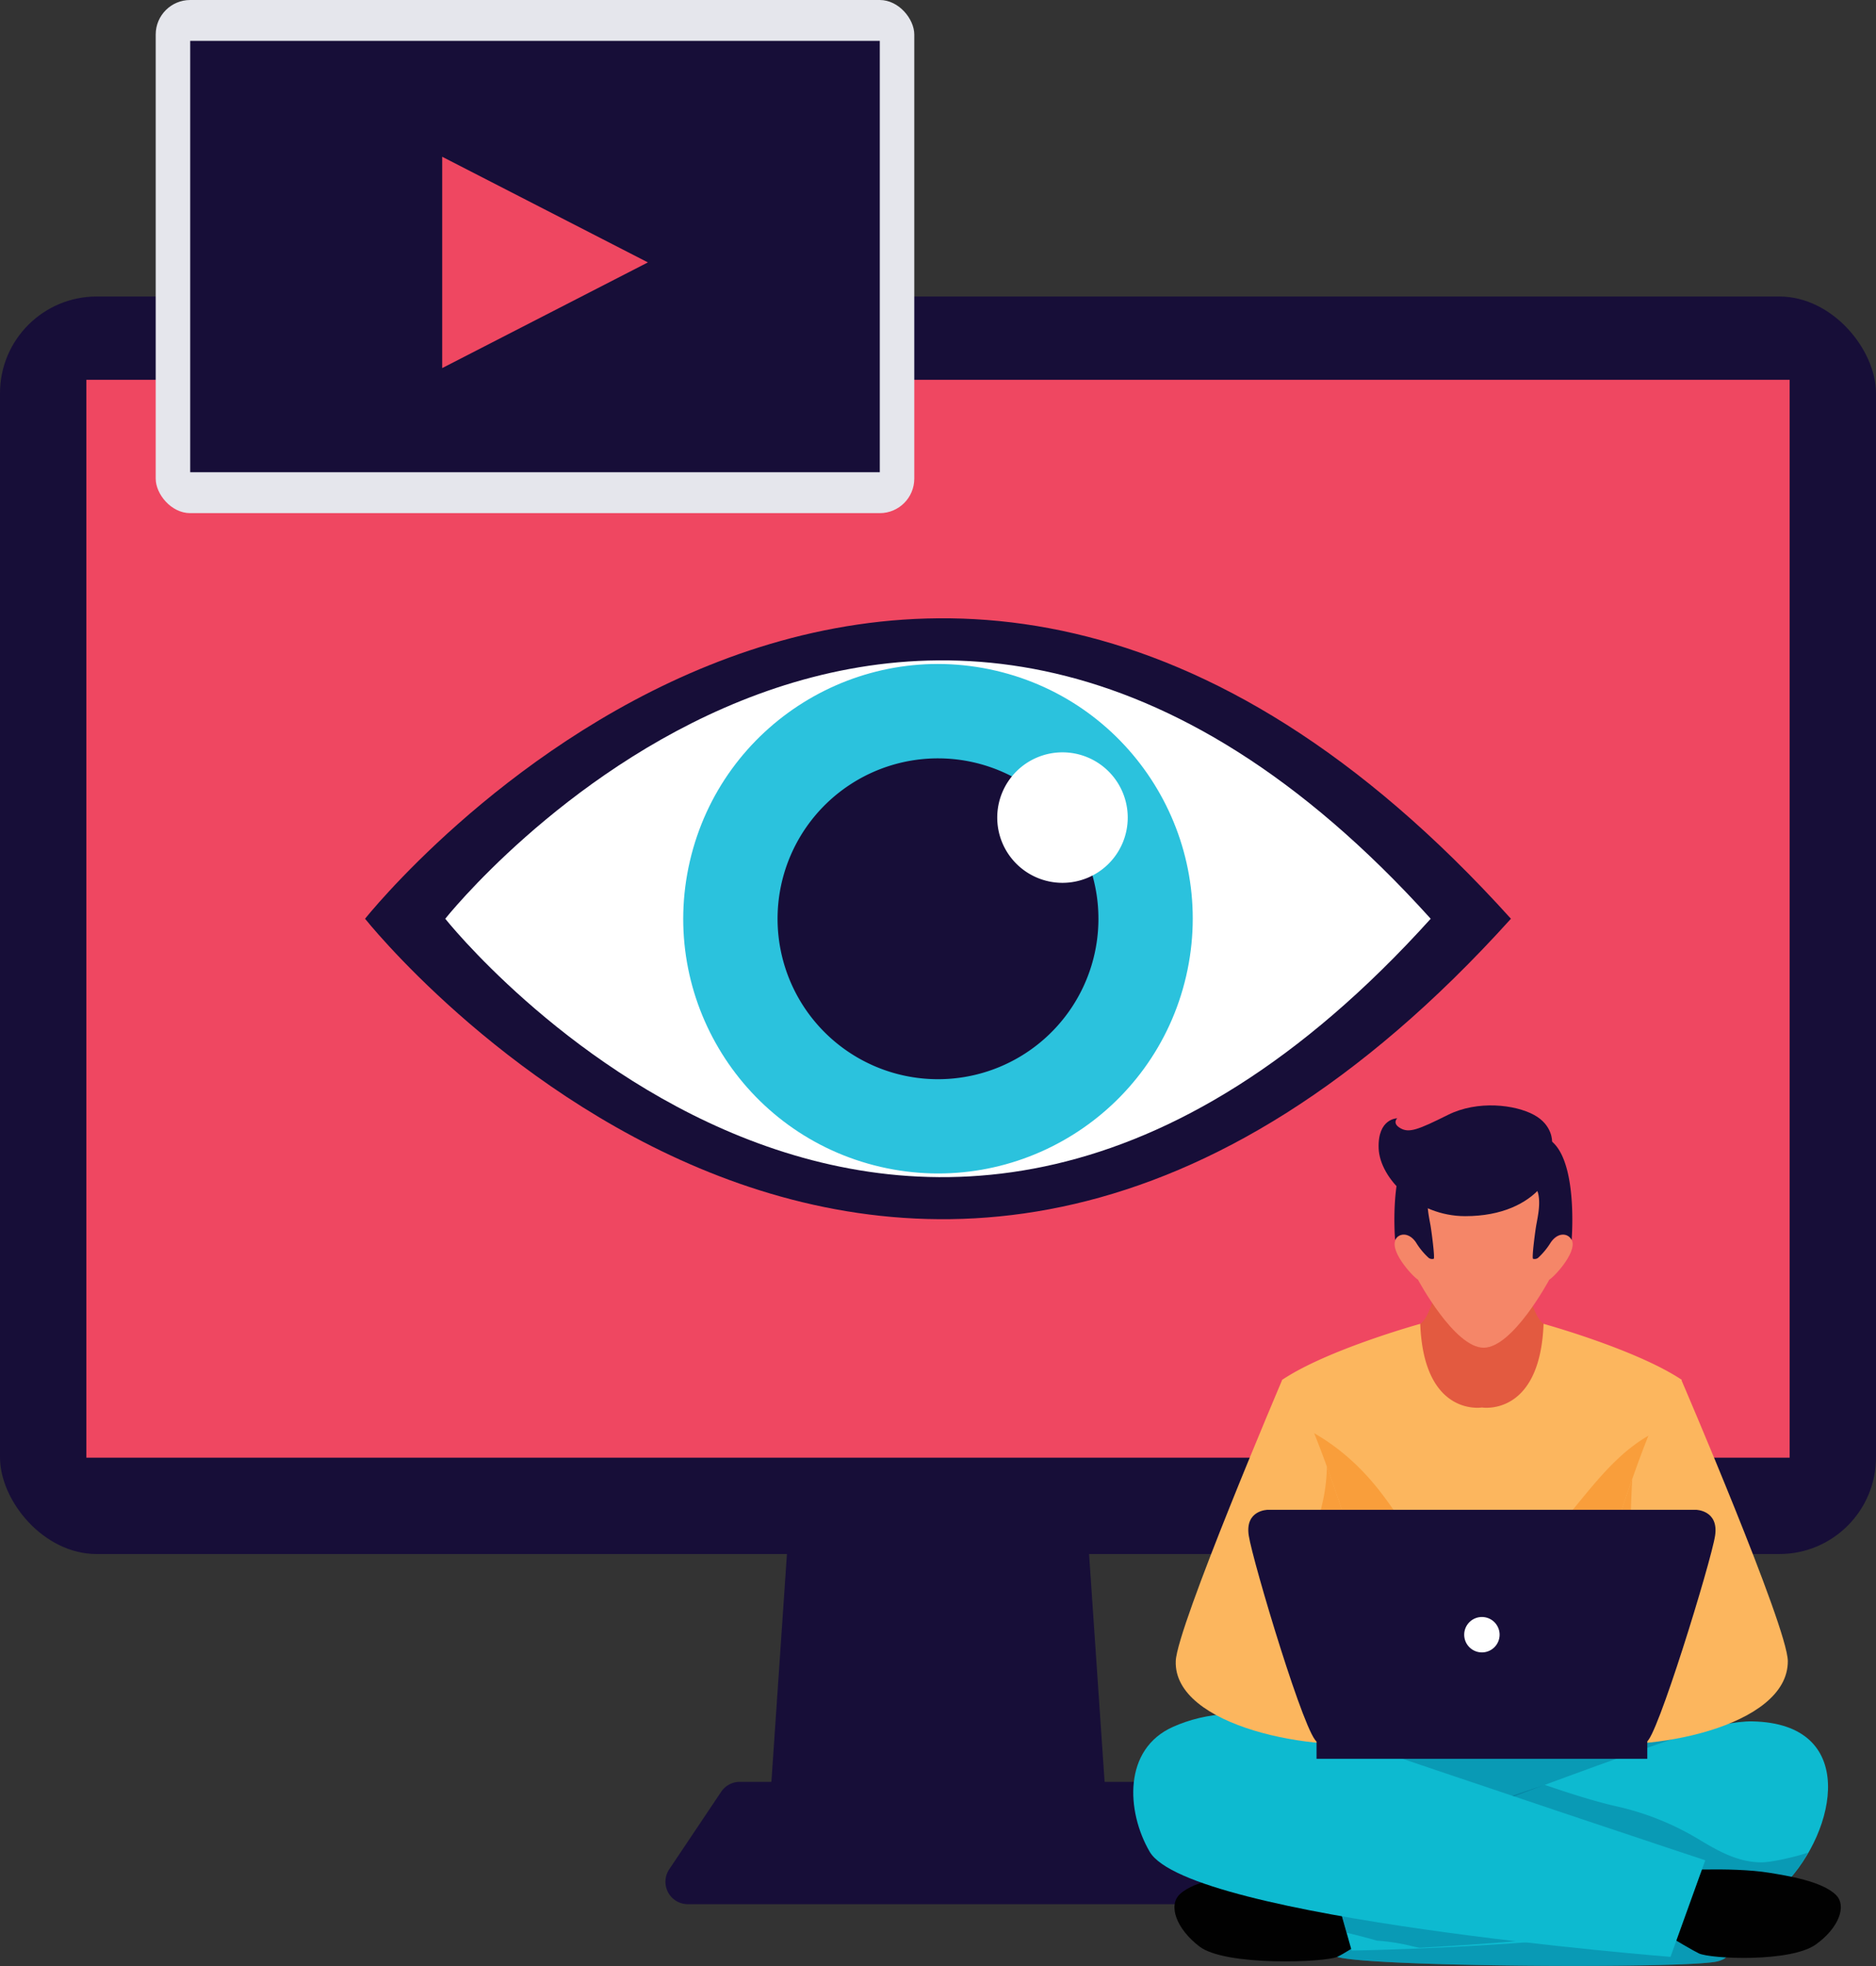 <svg xmlns="http://www.w3.org/2000/svg" viewBox="0 0 476.98 499.88"><rect x="0" y="0" width="476.98" height="499.88" fill="#333333" stroke="none"/><defs><style>.cls-1{isolation:isolate;}.cls-2{fill:#170e38;}.cls-3{fill:#ef4761;}.cls-4{fill:#616262;}.cls-5{fill:#0dbad0;}.cls-6{fill:#00557b;opacity:0.32;mix-blend-mode:multiply;}.cls-7{fill:#010101;}.cls-8{fill:#e35a40;}.cls-9{fill:#f58668;}.cls-10{fill:#fcb65e;}.cls-11{fill:#f99e3b;}.cls-12{fill:#fff;}.cls-13{fill:#2bc2dd;}.cls-14{fill:#e5e6ec;}</style></defs><title>author-website</title><g class="cls-1"><g id="Layer_1" data-name="Layer 1"><polygon class="cls-2" points="282.17 472.44 194.81 472.44 201.99 367.13 274.99 367.13 282.17 472.44"/><path class="cls-2" d="M304.89,455.7a5.71,5.71,0,0,0-4.74-2.53H199.37a5.71,5.71,0,0,0-4.74,2.53l-13.2,19.7a5.7,5.7,0,0,0,4.74,8.88H313.34a5.71,5.71,0,0,0,4.75-8.88Z" transform="translate(-11.27 -0.12)"/><rect class="cls-2" y="75.39" width="476.98" height="319.74" rx="24.59"/><rect class="cls-3" x="21.96" y="96.57" width="433.06" height="274.06"/><path class="cls-4" d="M409.7,452.1c-50.31-9.33-109-20.38-109.13-.9-.15,18.41,22.15,32.69,41.41,41.81,10.44-4,22.22-4.74,33.37-6.46,19.71-3.05,39,.1,58.78.06a79,79,0,0,0,31.44-23.27S448.47,459.29,409.7,452.1Z" transform="translate(-11.27 -0.12)"/><path class="cls-5" d="M367.33,487c1.59.82-17.64,9.91-16.11,10.67,8.23,2.59,89.31,3.05,96.74,1.14,12.84-3.31-23.83-19.26-11-21.92,21.07-14.9,32.91-34.39,21.5-36.83-12.87-2.74-33,4-46,5.4-9.91,1-15.64,1.7-25-1.58l-31.66-3.49c-32.46,6.45-39.15,18.13-39.49,18,0,4.63,23.68,14.17,44.9,25.41A22.93,22.93,0,0,1,367.33,487Z" transform="translate(-11.27 -0.12)"/><path class="cls-6" d="M367.33,487c1.59.82-17.64,9.91-16.11,10.67,8.23,2.59,89.31,3.05,96.74,1.14,12.84-3.31-23.83-19.26-11-21.92,21.07-14.9,32.91-34.39,21.5-36.83-12.87-2.74-33,4-46,5.4-9.91,1-15.64,1.7-25-1.58l-31.66-3.49c-32.46,6.45-39.15,18.13-39.49,18,0,4.63,23.68,14.17,44.9,25.41A22.93,22.93,0,0,1,367.33,487Z" transform="translate(-11.27 -0.12)"/><path class="cls-7" d="M355.23,474.56l10.29,13.94s-11.18,7.81-14.3,9.19-28.37,2.42-35-2.66c-5.93-4.55-8-10.52-4.93-13.33,3.87-3.59,13.23-4.73,17.9-5.35C339.46,475,355.23,474.56,355.23,474.56Z" transform="translate(-11.27 -0.12)"/><path class="cls-5" d="M349,475.07l5.93,21S454.61,494.6,465,479.3c13.37-13.81,18.78-40.95-8.16-41.5-4.07-.08-10.62,1.22-17.38,3.5C402.93,453.62,349,475.07,349,475.07Z" transform="translate(-11.27 -0.12)"/><path class="cls-6" d="M459.15,473.64c-6.22,0-11.41-3.1-16.52-6.19A70.28,70.28,0,0,0,422,459.34c-6.3-1.46-12.89-3.67-17.95-5.39-29,9.4-55,21.12-55,21.12l4.65,16.47c2.54.61,5.09,1.27,7.64,2a52.84,52.84,0,0,1,9,1.42c.63.17,1.26.29,1.9.4,28.64-1.56,86.36-6,94-17.24,1.22-1.8,3.76-4.91,4.66-6.94C468.64,472,462,473.64,459.15,473.64Z" transform="translate(-11.27 -0.12)"/><path class="cls-7" d="M434.83,475.83l-8.64,10.95s14.1,8.59,17,10,23.32,2.37,29.78-2.27c5.8-4.16,7.92-9.79,5.11-12.57-3.58-3.54-12.47-4.91-16.91-5.64C451.45,474.69,434.83,475.83,434.83,475.83Z" transform="translate(-11.27 -0.12)"/><path class="cls-5" d="M444.84,473.12,436,497.67S313.54,488,303.58,470.94c-5.95-10.22-6.82-26.12,6-31.78,7.89-3.49,19.05-5.28,34.92.18C384,452.92,444.84,473.12,444.84,473.12Z" transform="translate(-11.27 -0.12)"/><path class="cls-8" d="M396.72,310.3H379.38s-2.49,23.61-7,26.42c0,0-5.58,27.9,15.68,27.9,25.73,0,15.68-27.9,15.68-27.9C399.21,333.91,396.72,310.3,396.72,310.3Z" transform="translate(-11.27 -0.12)"/><path class="cls-9" d="M410.59,314.92c-2.41-2.76-5.29,1.44-5.29,1.44s4-15.61,0-22.46-16.81-3.24-16.81-3.24-12.85-3.6-16.82,3.24,0,22.46,0,22.46-2.88-4.2-5.28-1.44,4,9.73,5.4,10.57c0,0,9.25,17.3,16.7,17.3s16.69-17.3,16.69-17.3C406.62,324.65,413,317.68,410.59,314.92Z" transform="translate(-11.27 -0.12)"/><path class="cls-2" d="M385.25,296.85s-9.72,1.71-10.81,6.93c-.52,2.54.06,5.29.52,7.79.25,1.33,1.18,8.44.84,8.61a1.49,1.49,0,0,1-1.27-.22,17.94,17.94,0,0,1-3.28-4c-1.85-2.71-4.51-2.25-5.27-.54,0,0-2.17-25.63,8.55-26.53S385.25,296.85,385.25,296.85Z" transform="translate(-11.27 -0.12)"/><path class="cls-2" d="M391.59,296.85s9.72,1.71,10.81,6.93c.52,2.54-.06,5.29-.52,7.79-.25,1.33-1.19,8.44-.83,8.61a1.48,1.48,0,0,0,1.26-.22,17.94,17.94,0,0,0,3.28-4c1.85-2.71,4.51-2.25,5.27-.54,0,0,2.17-25.63-8.55-26.53S391.59,296.85,391.59,296.85Z" transform="translate(-11.27 -0.12)"/><path class="cls-2" d="M405.89,290.44s.23-4.22-4.58-6.84-14.34-3.78-21.91,0-9.87,4.64-12.07,3.38-.81-2.52-.81-2.52-5,0-4.72,7.64,9.69,17.24,22,17.24C402.7,309.34,408.8,296.16,405.89,290.44Z" transform="translate(-11.27 -0.12)"/><path class="cls-10" d="M403.73,336.72c-.91,23.72-15.68,21.27-15.68,21.27s-14.77,2.45-15.68-21.27c0,0-23.6,6.52-35.11,14.24a227.47,227.47,0,0,1,5.21,43.7L356,446.9l32.09-5.85,32.08,5.85,13.49-52.24a227.47,227.47,0,0,1,5.21-43.7C427.32,343.24,403.73,336.72,403.73,336.72Z" transform="translate(-11.27 -0.12)"/><path class="cls-11" d="M431.3,364.66c-14.67,7.82-21.8,25.8-36,34.61-14.74,9.12-25.17-9.3-32.34-18.88-6.18-8.26-14-14.91-23.59-18.78a222.51,222.51,0,0,1,3.14,33.05L356,446.9,388.05,443l32.08,3.93,13.49-52.24a222,222,0,0,1,3.06-32.54C434.82,362.93,433,363.75,431.3,364.66Z" transform="translate(-11.27 -0.12)"/><path class="cls-10" d="M337.26,351s-26.74,62.79-27.05,71.45c-.62,16.75,36,23.53,52.73,20.45l6.8-1.25S344.94,350.5,337.26,351Z" transform="translate(-11.27 -0.12)"/><path class="cls-10" d="M438.77,351s27,62.79,27.06,71.45c.11,16.94-36,23.53-52.73,20.45l-6.8-1.25S431.1,350.5,438.77,351Z" transform="translate(-11.27 -0.12)"/><path class="cls-11" d="M348.64,373a44.71,44.71,0,0,1-1.12,9.21c-2.58,11.39-6.64,23.29-2.38,34.86,3.23,8.75,8.4,17.65,13.17,26.05a21.58,21.58,0,0,0,4.63-.27l6.8-1.25S358.36,399.85,348.64,373Z" transform="translate(-11.27 -0.12)"/><path class="cls-11" d="M422.82,442.54a41.08,41.08,0,0,0,3.23-16.8c-.39-11.65-.46-23.29-.27-34.94.08-5,.21-9.91.51-14.69-9.46,26.83-20,65.5-20,65.5l6.8,1.25A27.69,27.69,0,0,0,422.82,442.54Z" transform="translate(-11.27 -0.12)"/><rect class="cls-2" x="334.74" y="442.21" width="84.09" height="4.98"/><path class="cls-2" d="M442.46,384H333.64s-5.87,0-4.87,6.55S343.5,443,346.26,443h83.58c2.43,0,16.48-45.83,17.49-52.38S442.46,384,442.46,384Z" transform="translate(-11.27 -0.12)"/><path class="cls-12" d="M392.55,415.76a4.5,4.5,0,1,1-4.5-4.5A4.5,4.5,0,0,1,392.55,415.76Z" transform="translate(-11.27 -0.12)"/><path class="cls-2" d="M104.09,233.72s136.26,171.89,291.34,0C240.35,61.83,104.09,233.72,104.09,233.72Z" transform="translate(-11.27 -0.12)"/><path class="cls-12" d="M124.48,233.72s117.19,147.83,250.55,0C241.67,85.9,124.48,233.72,124.48,233.72Z" transform="translate(-11.27 -0.12)"/><circle class="cls-13" cx="249.76" cy="233.72" r="64.76" transform="translate(-45.56 424.18) rotate(-76.96)"/><path class="cls-2" d="M290.55,233.72a40.79,40.79,0,1,1-40.79-40.78A40.79,40.79,0,0,1,290.55,233.72Z" transform="translate(-11.27 -0.12)"/><path class="cls-12" d="M298,208a16.59,16.59,0,1,1-16.59-16.59A16.59,16.59,0,0,1,298,208Z" transform="translate(-11.27 -0.12)"/><rect class="cls-14" x="39.59" width="192.87" height="130.47" rx="8.77"/><rect class="cls-2" x="48.36" y="10.39" width="175.33" height="109.68"/><polygon class="cls-3" points="112.43 39.86 112.43 93.59 164.73 66.72 112.43 39.86"/></g></g></svg>